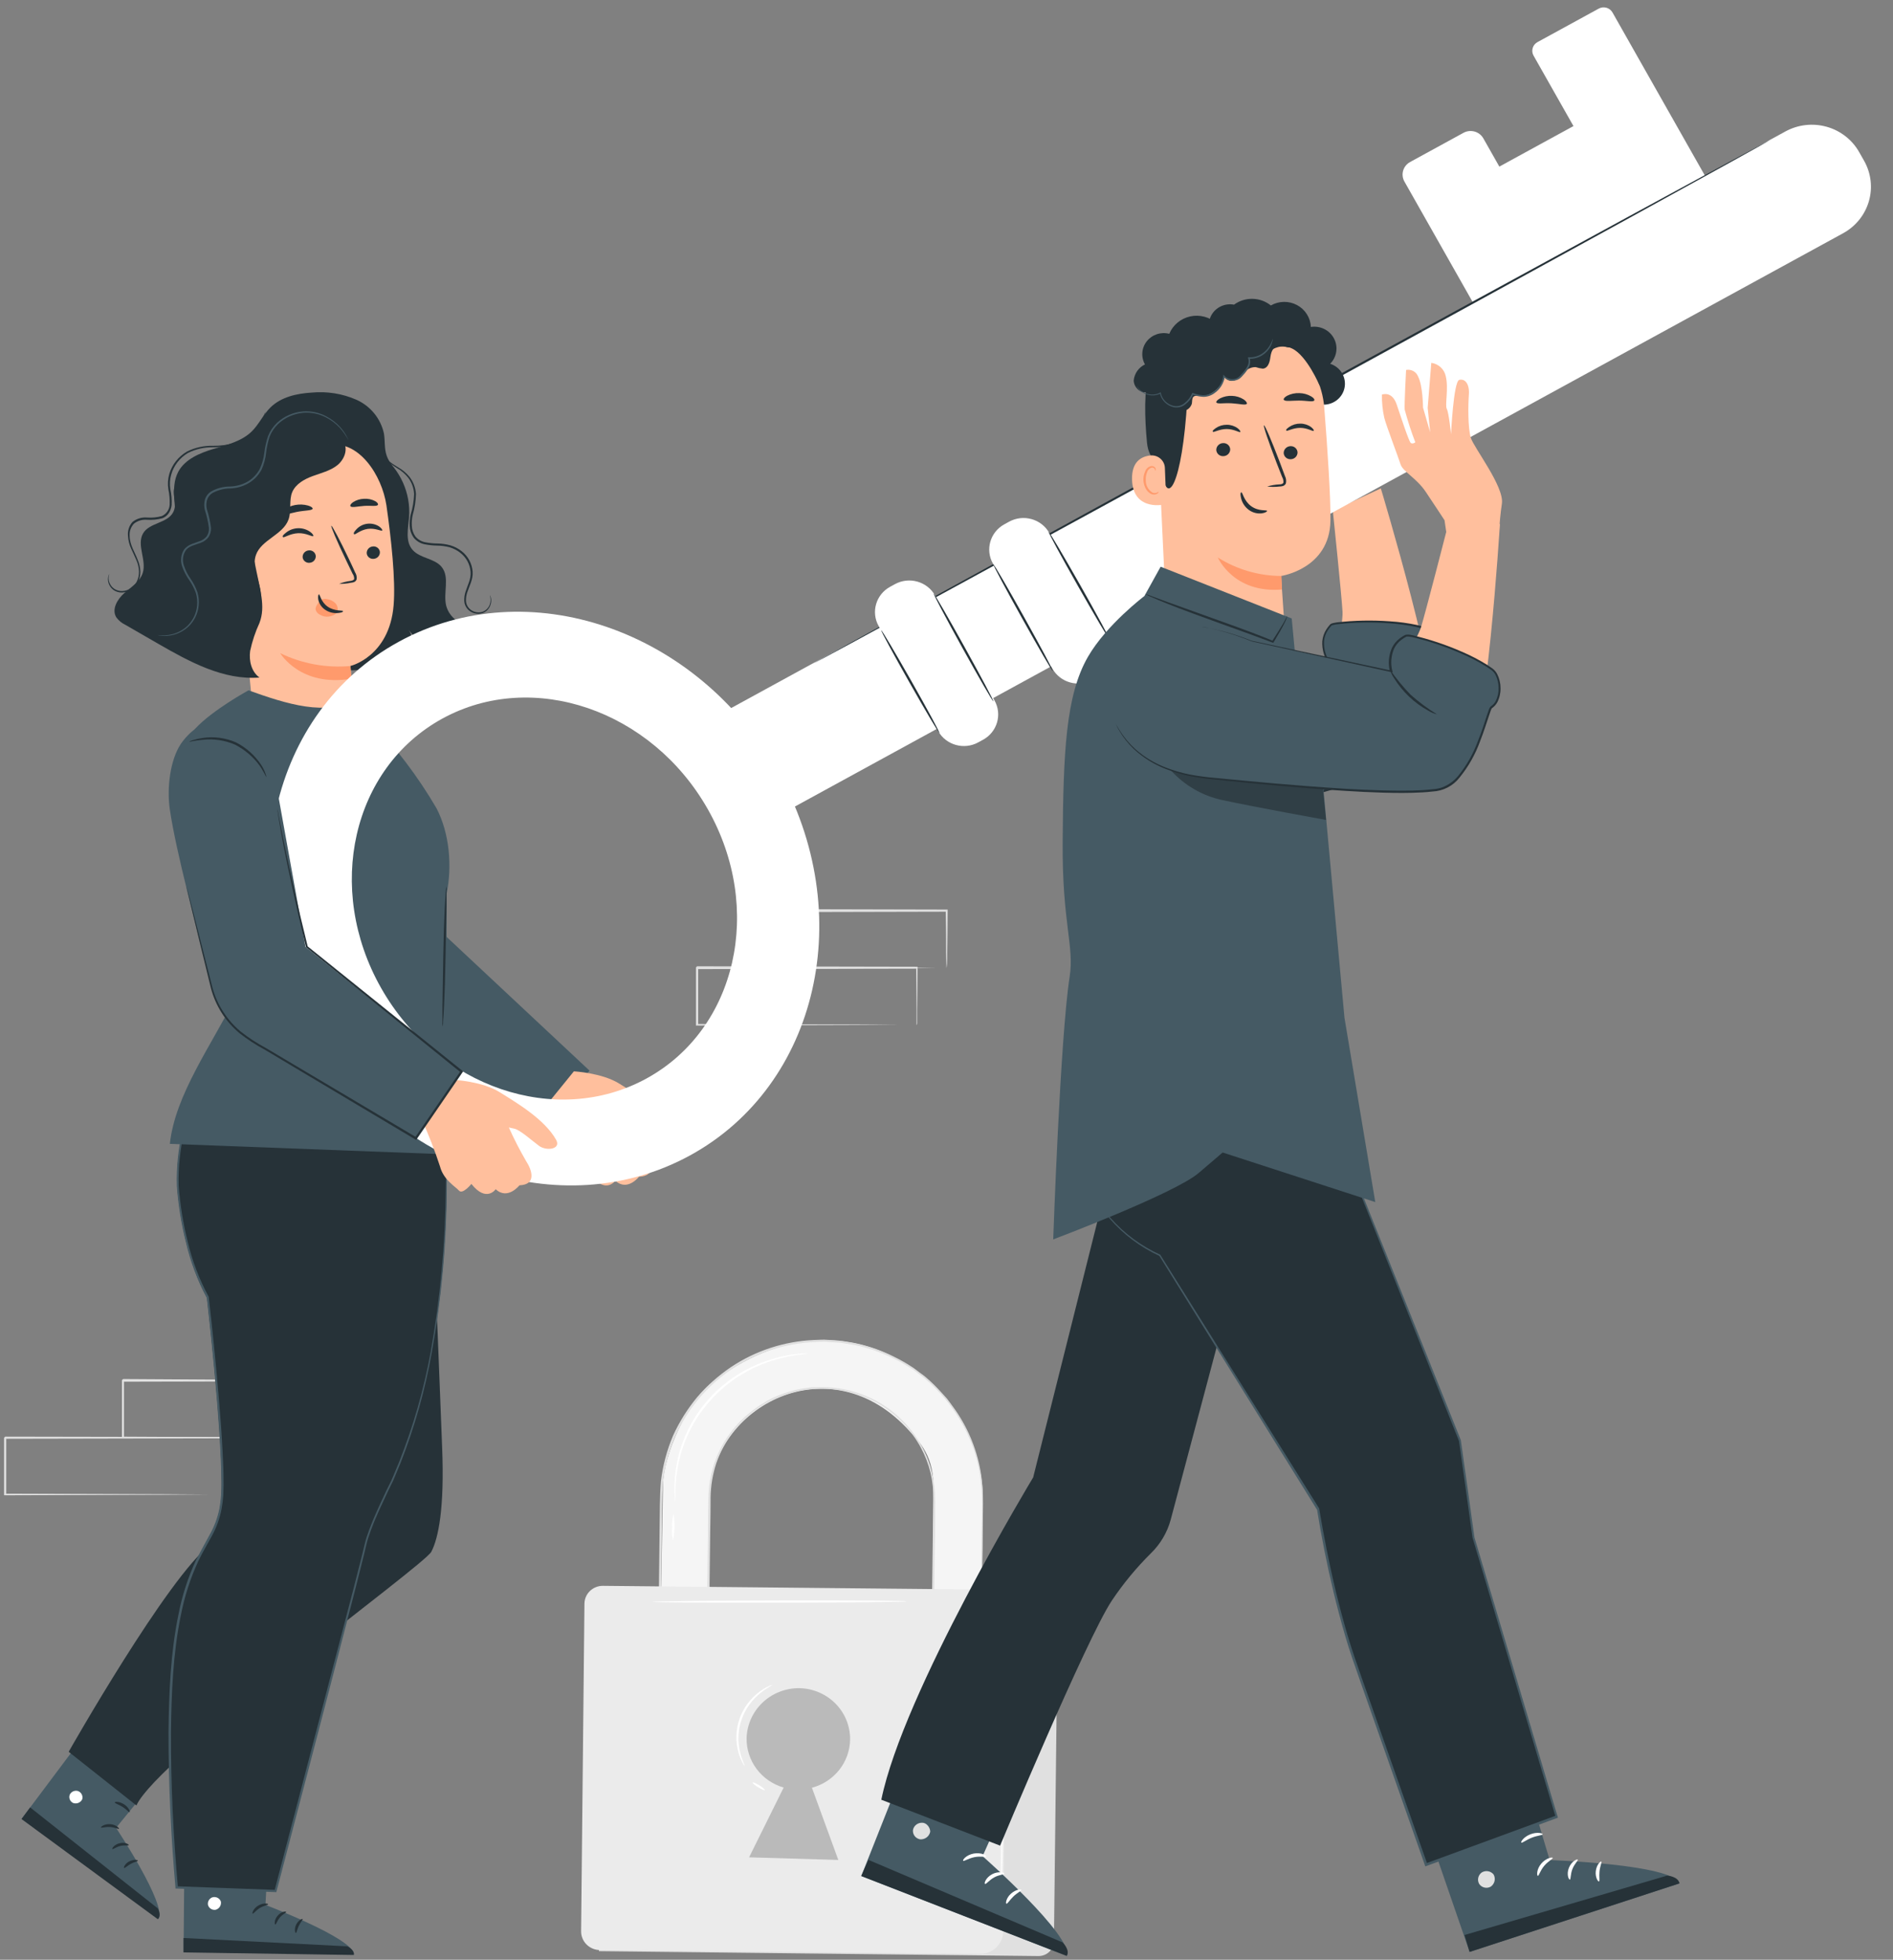 <svg width="423" height="438" viewBox="0 0 423 438" fill="none" xmlns="http://www.w3.org/2000/svg">
<rect x="0" y="0" width="423" height="438" fill="#808080" stroke="none"/>
<path d="M22.984 382.289L4.846 406.494L35.389 428.834C37.407 425.858 25.931 408.518 25.931 408.518L38.205 393.479L22.984 382.289Z" fill="#455A64"/>
<path d="M17.514 400.322C17.155 400.194 16.76 400.2 16.405 400.342C16.051 400.483 15.763 400.748 15.596 401.086C15.454 401.436 15.454 401.826 15.594 402.176C15.735 402.526 16.006 402.81 16.353 402.971C16.734 403.102 17.15 403.091 17.523 402.939C17.895 402.787 18.198 402.505 18.372 402.147C18.483 401.767 18.44 401.359 18.252 401.01C18.064 400.66 17.745 400.396 17.362 400.272" fill="white"/>
<path d="M218.926 393.228L207.823 397.92L208.57 333.192C208.913 325.445 205.29 322.141 203.322 319.939C185.446 299.96 158.79 314.453 158.558 334.7L157.892 392.544L147.082 392.425L148.152 331.913C148.232 325.098 153.622 313.273 159.062 309.037C189.141 285.616 219.915 309.811 219.622 335.404L218.926 393.228Z" fill="#F5F5F5"/>
<path d="M218.926 393.224V392.064C218.926 391.3 218.926 390.179 218.926 388.711C218.926 385.735 218.987 381.42 219.027 375.815C219.067 370.21 219.138 363.415 219.209 355.489C219.249 351.521 219.289 347.298 219.33 342.821C219.33 338.337 219.744 333.565 218.805 328.665C217.865 323.533 215.749 318.679 212.618 314.469C212.204 313.924 211.81 313.368 211.376 312.833C210.942 312.297 210.448 311.841 209.983 311.295C209.035 310.261 208.023 309.284 206.955 308.369C206.441 307.883 205.835 307.496 205.27 307.049C204.705 306.603 204.149 306.147 203.514 305.789C202.291 304.988 201.016 304.266 199.698 303.627C197.001 302.294 194.147 301.294 191.2 300.651L188.919 300.284L187.778 300.095L186.617 300.026L184.276 299.877C183.488 299.877 182.701 299.927 181.914 299.957C175.389 300.248 169.073 302.308 163.665 305.909C157.974 309.695 153.514 315.013 150.816 321.225C149.461 324.43 148.571 327.806 148.172 331.254C147.869 334.726 147.95 338.307 147.879 341.888C147.718 356.243 147.546 371.103 147.374 386.33C147.374 388.36 147.351 390.384 147.304 392.401L147.051 392.143L157.861 392.262L157.609 392.51C157.737 381.003 157.868 369.76 158.003 358.782C158.063 353.32 158.127 347.933 158.194 342.622C158.194 339.977 158.225 337.348 158.285 334.736C158.343 332.128 158.785 329.542 159.597 327.058C161.254 322.225 164.374 318.006 168.54 314.965C169.034 314.583 169.549 314.228 170.084 313.904L171.699 312.912C172.795 312.342 173.932 311.851 175.101 311.444C176.256 311.03 177.44 310.699 178.644 310.452C179.239 310.323 179.845 310.273 180.44 310.174L181.338 310.055H182.247C184.618 309.926 186.996 310.123 189.312 310.64C191.57 311.173 193.748 311.99 195.792 313.071C201.61 316.245 205.951 321.51 207.904 327.762C208.475 329.701 208.813 331.699 208.913 333.714C208.913 334.21 208.913 334.706 208.964 335.192C209.014 335.678 208.964 336.184 208.964 336.651C208.964 337.643 208.964 338.575 208.964 339.527C208.964 341.422 208.964 343.287 208.893 345.112C208.792 352.413 208.712 359.119 208.631 365.171C208.459 377.263 208.328 386.727 208.237 393.016L208.167 392.947L216.322 393.076H218.341H218.997H216.352L208.156 393.026H208.086V392.957C208.086 386.667 208.227 377.204 208.338 365.111C208.399 359.06 208.469 352.344 208.54 345.043C208.54 343.218 208.54 341.353 208.601 339.458C208.601 338.466 208.601 337.553 208.601 336.581C208.601 336.105 208.601 335.589 208.601 335.133L208.54 333.675C208.39 329.609 207.162 325.653 204.977 322.197C202.699 318.497 199.473 315.449 195.621 313.358C193.61 312.3 191.47 311.5 189.252 310.978C186.965 310.474 184.617 310.287 182.277 310.422H181.389L180.511 310.551C179.915 310.64 179.32 310.69 178.734 310.819C176.363 311.316 174.071 312.127 171.921 313.229L170.337 314.162C169.813 314.464 169.307 314.795 168.823 315.154C164.729 318.146 161.667 322.301 160.052 327.058C159.257 329.497 158.828 332.037 158.78 334.597C158.78 337.203 158.75 339.832 158.689 342.484C158.628 347.774 158.568 353.161 158.507 358.643C158.386 369.555 158.255 380.834 158.124 392.371V392.619H157.871L147.051 392.5H146.799V392.252C146.799 390.268 146.823 388.245 146.87 386.181C147.051 370.964 147.223 356.104 147.395 341.74C147.465 338.149 147.395 334.607 147.687 331.056C148.099 327.563 149.006 324.144 150.382 320.898C151.789 317.795 153.609 314.89 155.792 312.257C158.004 309.692 160.553 307.427 163.372 305.522C168.85 301.87 175.251 299.783 181.863 299.49C182.661 299.49 183.458 299.401 184.255 299.421L186.971 299.58L188.464 299.748L190.725 300.115L191.735 300.333C194.537 300.978 197.249 301.958 199.809 303.25C201.146 303.895 202.438 304.627 203.675 305.442C204.311 305.809 204.856 306.305 205.441 306.722C206.027 307.139 206.622 307.565 207.157 308.051C208.226 308.983 209.237 309.977 210.185 311.027L211.598 312.585C212.032 313.13 212.426 313.696 212.84 314.251C216 318.508 218.13 323.417 219.067 328.605C220.006 333.565 219.532 338.367 219.562 342.851C219.592 347.334 219.441 351.6 219.39 355.568C219.279 363.504 219.178 370.329 219.098 375.914C219.017 381.499 218.956 385.834 218.906 388.75C218.906 390.199 218.906 391.32 218.845 392.074C218.785 392.828 218.926 393.224 218.926 393.224Z" fill="#E0E0E0"/>
<path d="M134.734 354.637L232.633 355.728C233.635 355.739 234.59 356.141 235.29 356.845C235.99 357.548 236.377 358.496 236.365 359.48L235.507 433.846C235.496 434.74 235.125 435.594 234.474 436.219C233.823 436.845 232.946 437.19 232.036 437.18L133.835 436.085L134.775 354.637L134.734 354.637Z" fill="#E0E0E0"/>
<path d="M134.736 354.433L220.832 355.279C221.919 355.29 222.957 355.724 223.718 356.487C224.478 357.25 224.9 358.279 224.889 359.347L224.152 431.763C224.139 433.078 223.594 434.335 222.638 435.256C221.682 436.176 220.393 436.686 219.055 436.673L134.049 435.838C132.925 435.827 131.851 435.377 131.064 434.588C130.277 433.799 129.841 432.735 129.852 431.63L130.597 358.42C130.608 357.352 131.05 356.332 131.826 355.584C132.602 354.836 133.649 354.422 134.736 354.433Z" fill="#EBEBEB"/>
<path d="M189.958 388.794C189.976 387.273 189.682 385.763 189.095 384.355C188.508 382.946 187.638 381.669 186.539 380.597C185.439 379.525 184.131 378.682 182.694 378.117C181.256 377.552 179.717 377.276 178.169 377.307C175.191 377.394 172.359 378.596 170.252 380.666C168.146 382.737 166.923 385.52 166.834 388.447C166.788 390.929 167.573 393.357 169.068 395.358C170.564 397.358 172.687 398.82 175.111 399.518L167.389 415.112L187.324 415.697L181.429 399.558C183.847 398.918 185.988 397.521 187.527 395.579C189.066 393.637 189.919 391.255 189.958 388.794Z" fill="#BABABA"/>
<path d="M223.599 429.403C223.458 429.403 223.599 415.228 223.852 397.749C224.104 380.27 224.467 366.084 224.609 366.084C224.75 366.084 224.609 380.26 224.356 397.749C224.104 415.238 223.741 429.413 223.599 429.403Z" fill="#FAFAFA"/>
<path d="M202.565 357.893C202.565 358.032 189.878 358.171 174.223 358.201C158.568 358.23 145.871 358.141 145.871 358.002C145.871 357.863 158.558 357.734 174.223 357.705C189.888 357.675 202.565 357.734 202.565 357.893Z" fill="white"/>
<path d="M166.391 394.654C166.193 394.444 166.033 394.203 165.916 393.94C165.554 393.25 165.263 392.525 165.048 391.778C164.326 389.287 164.393 386.638 165.24 384.186C166.088 381.733 167.676 379.592 169.792 378.048C170.421 377.581 171.098 377.179 171.811 376.848C172.062 376.711 172.335 376.617 172.618 376.57C172.618 376.65 171.518 377.116 170.004 378.326C168.015 379.887 166.524 381.975 165.706 384.343C164.889 386.712 164.779 389.261 165.391 391.688C165.886 393.603 166.471 394.595 166.391 394.654Z" fill="white"/>
<path d="M170.933 400.088C170.862 400.208 170.186 399.92 169.419 399.454C168.651 398.987 168.096 398.511 168.167 398.392C168.238 398.273 168.924 398.561 169.691 399.027C170.458 399.493 170.933 399.969 170.933 400.088Z" fill="white"/>
<path d="M180.541 302.51C179.898 302.631 179.247 302.714 178.593 302.758C176.83 302.99 175.089 303.358 173.385 303.859C167.724 305.474 162.647 308.64 158.749 312.986C154.85 317.332 152.292 322.679 151.372 328.401C151.068 330.125 150.916 331.87 150.917 333.619C150.917 334.849 150.917 335.544 150.917 335.544C150.863 335.384 150.836 335.216 150.837 335.048C150.837 334.72 150.736 334.244 150.726 333.619C150.654 331.855 150.756 330.087 151.028 328.342C151.87 322.523 154.428 317.074 158.385 312.666C162.341 308.259 167.524 305.087 173.294 303.542C175.02 303.044 176.792 302.712 178.583 302.55C179.209 302.48 179.704 302.49 180.037 302.48C180.205 302.474 180.374 302.484 180.541 302.51Z" fill="white"/>
<path d="M150.382 344.323C150.153 343.348 150.091 342.342 150.201 341.347C150.132 340.345 150.238 339.338 150.514 338.371C150.818 340.348 150.774 342.361 150.382 344.323Z" fill="white"/>
<path d="M50.176 334.085C50.171 334.009 50.171 333.933 50.176 333.857C50.176 333.688 50.176 333.47 50.176 333.202C50.176 332.597 50.176 331.764 50.176 330.692C50.176 328.49 50.176 325.316 50.095 321.318L50.246 321.467L1.142 321.566L1.395 321.318V327.796C1.395 329.925 1.395 332.018 1.395 334.075L1.152 333.837L36.146 333.946L46.471 334.016H49.267H50.004H50.257C50.257 334.016 50.186 334.016 50.034 334.016H49.328H46.593L36.318 334.085L1.152 334.194H0.91V334.085C0.91 332.032 0.91 329.938 0.91 327.806V321.328C1.415 320.842 1.051 321.199 1.162 321.09L50.267 321.179H50.418V321.328C50.418 325.365 50.357 328.56 50.337 330.792C50.337 331.853 50.337 332.676 50.337 333.272V333.897C50.186 334.085 50.186 334.085 50.176 334.085Z" fill="#E0E0E0"/>
<path d="M56.878 321.335C56.87 321.256 56.87 321.176 56.878 321.097C56.878 320.909 56.878 320.69 56.878 320.422C56.878 319.788 56.878 318.934 56.878 317.863C56.878 315.621 56.818 312.457 56.777 308.568L56.959 308.747L27.456 308.816C27.234 309.034 27.759 308.518 27.698 308.568V315.135C27.698 317.278 27.698 319.341 27.698 321.325L27.466 321.097L48.571 321.206L54.718 321.276H56.373H56.969C56.791 321.29 56.612 321.29 56.434 321.276H54.819L48.763 321.345L27.496 321.454H27.254V321.216C27.254 319.232 27.254 317.169 27.254 315.026V308.459L27.506 308.211L56.878 308.389H57.06V308.568C57.06 312.536 56.979 315.701 56.959 317.962C56.959 319.024 56.959 319.867 56.959 320.492C56.959 321.117 56.878 321.355 56.878 321.335Z" fill="#E0E0E0"/>
<path d="M204.805 229.119C204.796 229.043 204.796 228.966 204.805 228.891V228.236C204.805 227.631 204.805 226.797 204.805 225.726C204.805 223.514 204.755 220.349 204.725 216.352L204.876 216.501L155.772 216.6C155.883 216.491 155.52 216.848 156.014 216.352V229.099L155.772 228.861L190.766 228.97L201.091 229.039H203.887H204.614H204.876H204.644H203.947H201.202L190.937 229.099L155.772 229.208H155.52V216.213L155.772 215.965L204.876 216.064H205.027V216.213C205.027 220.25 204.967 223.445 204.947 225.677C204.947 226.728 204.947 227.561 204.947 228.147V228.781C204.917 228.9 204.869 229.014 204.805 229.119Z" fill="#E0E0E0"/>
<path d="M211.467 216.352C211.453 216.274 211.453 216.193 211.467 216.114C211.467 215.926 211.467 215.707 211.467 215.43L211.417 212.87C211.417 210.638 211.417 207.474 211.326 203.585L211.508 203.764L181.995 203.833L182.247 203.585V210.152C182.247 212.285 182.247 214.358 182.247 216.342L182.005 216.114L203.11 216.223L209.267 216.283H210.922H211.518C211.336 216.296 211.154 216.296 210.973 216.283H209.368L203.312 216.352L182.045 216.461H181.813V216.223C181.813 214.239 181.813 212.166 181.813 210.033V203.466C181.813 203.516 182.297 203 182.065 203.218L211.578 203.288H211.76V203.466C211.76 207.434 211.689 210.599 211.669 212.86C211.669 213.922 211.669 214.765 211.619 215.38C211.568 215.995 211.477 216.362 211.467 216.352Z" fill="#E0E0E0"/>
<path d="M4.806 406.554L6.734 403.955L35.268 426.533C35.268 426.533 36.176 428.12 35.268 428.944L4.806 406.554Z" fill="#263238"/>
<path d="M26.598 408.735C26.486 408.884 25.689 408.407 24.579 408.338C23.468 408.269 22.631 408.606 22.56 408.447C22.489 408.288 23.337 407.604 24.649 407.703C25.962 407.802 26.678 408.626 26.598 408.735Z" fill="#263238"/>
<path d="M28.767 412.387C28.686 412.555 27.859 412.327 26.88 412.575C25.901 412.823 25.265 413.379 25.113 413.26C24.962 413.141 25.507 412.268 26.728 411.96C27.95 411.653 28.868 412.248 28.767 412.387Z" fill="#263238"/>
<path d="M27.728 417.487C27.567 417.417 27.92 416.495 28.909 416.008C29.898 415.522 30.837 415.681 30.807 415.85C30.776 416.018 30.019 416.128 29.222 416.574C28.425 417.02 27.89 417.576 27.728 417.487Z" fill="#263238"/>
<path d="M28.959 405.006C28.788 405.095 28.263 404.391 27.375 403.835C26.486 403.28 25.639 403.052 25.649 402.843C25.659 402.635 26.658 402.595 27.728 403.27C28.798 403.945 29.121 404.947 28.959 405.006Z" fill="#263238"/>
<path d="M96.827 280.968C97.372 284.004 98.24 309.825 98.795 323.446C99.35 337.066 97.968 343.762 96.383 346.817C94.798 349.873 35.036 393.153 30.484 403.52L15.344 391.527C15.344 391.527 37.549 352.352 47.017 345.23C56.484 338.107 74.703 331.57 74.703 331.57L69.525 256.982L94.344 255.652L96.827 280.968Z" fill="#263238"/>
<path d="M41.283 406.227L41.021 436.254L79.083 436.77C78.911 433.199 59.32 425.749 59.32 425.749L60.329 406.494L41.283 406.227Z" fill="#455A64"/>
<path d="M47.571 424.012C47.204 424.116 46.889 424.35 46.686 424.669C46.483 424.987 46.407 425.368 46.471 425.738C46.565 426.103 46.797 426.419 47.119 426.622C47.442 426.825 47.831 426.899 48.207 426.829C48.595 426.716 48.927 426.466 49.139 426.128C49.352 425.789 49.429 425.385 49.358 424.994C49.223 424.623 48.946 424.318 48.586 424.144C48.226 423.97 47.812 423.941 47.43 424.062" fill="white"/>
<path d="M41.011 436.363V433.139L77.599 435.004C77.599 435.004 79.275 435.767 79.063 436.938L41.011 436.363Z" fill="#263238"/>
<path d="M59.905 425.608C59.905 425.797 58.967 425.866 58.048 426.442C57.13 427.017 56.625 427.771 56.453 427.702C56.282 427.632 56.575 426.571 57.705 425.896C58.836 425.222 59.986 425.44 59.905 425.608Z" fill="#263238"/>
<path d="M63.943 427.327C63.943 427.506 63.166 427.803 62.53 428.567C61.894 429.331 61.692 430.154 61.521 430.135C61.349 430.115 61.228 429.093 62.045 428.151C62.863 427.208 63.943 427.119 63.943 427.327Z" fill="#263238"/>
<path d="M66.113 432.019C65.941 432.019 65.699 431.136 66.184 430.144C66.668 429.152 67.556 428.765 67.627 428.914C67.698 429.062 67.163 429.598 66.769 430.421C66.375 431.245 66.295 431.999 66.113 432.019Z" fill="#263238"/>
<path d="M59.664 421.197C59.583 421.365 58.735 421.097 57.645 421.197C56.555 421.296 55.767 421.564 55.626 421.405C55.485 421.246 56.323 420.611 57.564 420.562C58.806 420.512 59.754 421.058 59.664 421.197Z" fill="#263238"/>
<path d="M99.572 252.564C99.572 254.32 102.469 298.771 87.682 330.932C87.682 330.932 82.565 340.991 81.626 345.386C80.688 349.78 61.561 422.672 61.561 422.672L39.456 421.879C39.456 421.879 35.923 385.363 39.456 364.224C42.989 343.084 49.55 345.564 49.55 331.914C49.55 318.264 46.249 289.963 46.249 289.963C46.249 289.963 41.424 282.235 39.779 267.246C38.437 255.074 44.271 242.029 44.271 242.029L50.034 232L98.795 229.49L99.572 252.564Z" fill="#263238"/>
<path d="M99.572 252.566C99.572 252.566 99.572 252.051 99.572 251.049C99.572 250.047 99.512 248.559 99.471 246.605C99.381 242.686 99.229 236.913 99.047 229.453V229.344H98.926L50.166 231.784H50.065L50.004 231.873C48.218 234.988 46.249 238.391 44.231 241.902C42.729 245.462 41.557 249.147 40.728 252.914C39.813 256.879 39.402 260.941 39.507 265.006C39.814 269.251 40.489 273.463 41.526 277.595C42.525 281.933 44.096 286.125 46.199 290.064V289.965C47.037 297.365 47.814 305.033 48.47 312.93C48.793 316.898 49.075 320.866 49.277 324.943C49.378 326.927 49.459 329.01 49.469 331.063C49.469 332.055 49.469 333.117 49.408 334.139C49.337 335.163 49.209 336.183 49.025 337.194C48.612 339.23 47.88 341.191 46.855 343.007C45.846 344.862 44.836 346.697 43.827 348.632C41.999 352.558 40.667 356.689 39.86 360.933C38.104 369.464 37.751 378.332 37.65 387.27C37.65 399.065 38.215 410.652 39.204 421.851V422.089H39.436L61.541 422.883H61.753L61.803 422.675C68.212 398.262 74.188 375.445 79.456 354.931L81.364 347.342C81.697 346.082 81.909 344.832 82.303 343.642C82.696 342.452 83.14 341.271 83.605 340.12C84.553 337.819 85.623 335.587 86.633 333.414L87.42 331.798C87.7 331.269 87.949 330.726 88.167 330.171C88.621 329.069 89.075 327.988 89.529 326.907C92.668 318.906 95.004 310.624 96.504 302.176C98.666 290.143 99.78 277.95 99.835 265.73C99.895 257.179 99.542 252.537 99.542 252.537C99.542 252.537 99.542 252.824 99.542 253.39C99.542 253.955 99.542 254.818 99.603 255.929C99.663 258.161 99.704 261.455 99.603 265.73C99.509 277.94 98.385 290.12 96.242 302.147C94.707 310.567 92.341 318.819 89.176 326.788L87.824 330.032C87.602 330.587 87.349 331.113 87.077 331.649C86.804 332.184 86.542 332.73 86.279 333.276C85.27 335.448 84.2 337.68 83.251 339.991C82.777 341.152 82.323 342.333 81.929 343.543C81.536 344.753 81.303 346.033 80.981 347.263C80.345 349.763 79.709 352.282 79.053 354.852C73.693 375.346 67.728 398.162 61.339 422.575L61.601 422.387L39.497 421.583L39.759 421.822C38.75 410.642 38.164 399.065 38.205 387.29C38.306 378.362 38.659 369.533 40.405 361.062C41.209 356.857 42.528 352.763 44.332 348.87C45.24 346.955 46.35 345.14 47.36 343.255C48.378 341.39 49.099 339.383 49.499 337.303C49.691 336.27 49.822 335.226 49.893 334.178C49.893 333.186 49.994 332.095 49.954 331.073C49.954 329.01 49.863 326.957 49.762 324.923C49.56 320.856 49.267 316.848 48.934 312.9C48.261 304.964 47.498 297.302 46.643 289.915V289.856C44.539 285.967 42.962 281.825 41.95 277.535C40.919 273.432 40.244 269.251 39.931 265.036C39.822 261.008 40.222 256.983 41.122 253.053C41.935 249.324 43.08 245.672 44.544 242.141L50.297 232.102L50.135 232.201L98.896 229.612L98.765 229.502C99.007 236.952 99.189 242.726 99.31 246.644C99.381 248.628 99.431 250.077 99.471 251.088C99.512 252.1 99.572 252.566 99.572 252.566Z" fill="#455A64"/>
<path d="M83.716 161.542C83.716 161.542 70.595 159.26 71.816 175.856C72.583 185.776 75.55 202.799 77.196 213.661C77.761 217.421 79.012 224.147 84.069 228.095L120.304 252.736L131.74 239.295L99.381 209.009L94.334 179.05L83.716 161.542Z" fill="#455A64"/>
<path d="M85.26 101.723C87.34 103.369 88.985 105.483 90.057 107.887C91.129 110.291 91.595 112.913 91.417 115.531C91.215 118.071 90.498 120.958 92.184 122.892C93.87 124.826 97.099 124.757 98.694 126.721C100.561 129.042 98.997 132.494 99.703 135.381C100.064 136.73 100.9 137.908 102.063 138.706C103.226 139.504 104.64 139.869 106.052 139.736C102.74 142.4 98.745 144.116 94.505 144.696L91.195 140.639C92.426 142.067 92.093 144.339 90.912 145.797C89.629 147.154 87.975 148.119 86.148 148.575C81.8 149.89 77.201 150.2 72.711 149.483C68.221 148.765 63.959 147.039 60.259 144.438" fill="#263238"/>
<path d="M36.782 124.112C37.428 122.128 38.518 120.372 38.952 118.378C39.88 114.083 37.751 109.242 39.87 105.373C41.384 102.625 44.594 101.276 47.642 100.353C50.691 99.431 53.941 98.657 56.212 96.465C57.867 94.858 58.816 92.636 60.471 91.028C62.833 88.727 66.325 87.943 69.636 87.745C73.054 87.42 76.5 87.971 79.638 89.342C81.196 90.041 82.566 91.09 83.635 92.405C84.705 93.72 85.445 95.263 85.795 96.911C86.058 98.518 85.856 100.214 86.38 101.772C86.946 103.478 88.308 104.807 89.156 106.405C90.005 108.12 90.251 110.063 89.855 111.931C89.458 113.798 88.442 115.483 86.966 116.721L63.57 146.422C58.654 148.247 46.744 146.045 42.949 142.454C39.154 138.863 35.157 129.022 36.782 124.112Z" fill="#263238"/>
<path d="M86.35 112.95C85.341 106.204 80.163 98.238 73.35 99.469L52.316 106.413C50.297 106.789 51.73 110.113 51.932 112.166L56.504 158.79C56.504 158.79 53.658 160.774 52.648 160.397C52.591 160.377 52.529 160.376 52.47 160.392C52.412 160.409 52.36 160.443 52.322 160.49C52.285 160.537 52.263 160.595 52.26 160.654C52.257 160.714 52.273 160.773 52.305 160.824C54.859 164.445 66.759 180.188 79.083 175.357C81.828 174.275 78.79 165.774 79.083 162.629L78.72 154.584C78.447 150.477 78.316 148.791 78.316 148.83C78.316 148.87 87.016 146.727 87.955 135.29C88.429 129.625 87.42 120.439 86.35 112.95Z" fill="#FFBF9D"/>
<path d="M84.886 123.327C84.918 123.705 84.798 124.079 84.553 124.372C84.308 124.664 83.957 124.852 83.574 124.894C83.388 124.924 83.197 124.916 83.013 124.872C82.83 124.828 82.657 124.748 82.506 124.637C82.354 124.526 82.227 124.386 82.131 124.226C82.036 124.066 81.974 123.888 81.949 123.704C81.918 123.326 82.037 122.952 82.282 122.659C82.527 122.367 82.878 122.179 83.261 122.137C83.448 122.107 83.639 122.115 83.822 122.159C84.006 122.203 84.178 122.283 84.33 122.394C84.481 122.505 84.609 122.645 84.704 122.805C84.8 122.966 84.862 123.143 84.886 123.327Z" fill="#263238"/>
<path d="M70.554 124.21C70.588 124.586 70.471 124.961 70.227 125.254C69.984 125.547 69.634 125.735 69.252 125.777C69.065 125.805 68.875 125.797 68.692 125.752C68.509 125.707 68.337 125.627 68.186 125.516C68.035 125.405 67.907 125.266 67.811 125.107C67.715 124.947 67.653 124.77 67.627 124.587C67.595 124.209 67.715 123.834 67.96 123.542C68.205 123.249 68.556 123.062 68.939 123.019C69.125 122.99 69.315 122.998 69.498 123.042C69.681 123.087 69.853 123.167 70.003 123.278C70.154 123.389 70.281 123.529 70.375 123.689C70.47 123.849 70.53 124.026 70.554 124.21Z" fill="#263238"/>
<path d="M85.412 118.548C85.25 118.815 83.877 117.962 82.162 118.21C80.446 118.458 79.345 119.609 79.133 119.401C78.921 119.192 79.133 118.845 79.628 118.319C80.249 117.634 81.098 117.189 82.023 117.064C82.948 116.938 83.888 117.141 84.675 117.635C85.24 118.022 85.492 118.429 85.412 118.548Z" fill="#263238"/>
<path d="M69.999 119.806C69.797 120.054 68.455 119.092 66.608 119.171C64.761 119.25 63.449 120.272 63.237 120.044C63.025 119.816 63.327 119.508 63.903 119.052C64.658 118.439 65.599 118.09 66.578 118.06C67.552 118.022 68.51 118.305 69.303 118.863C69.878 119.27 70.09 119.687 69.999 119.806Z" fill="#263238"/>
<path d="M75.782 130.488C76.597 130.162 77.452 129.941 78.326 129.834C78.719 129.764 79.103 129.655 79.143 129.377C79.149 128.963 79.022 128.557 78.78 128.217C78.326 127.284 77.851 126.302 77.347 125.241C75.328 121.045 73.865 117.592 74.036 117.513C74.208 117.434 75.974 120.767 77.972 124.953C78.457 125.995 78.921 126.937 79.355 127.929C79.65 128.389 79.769 128.938 79.688 129.477C79.642 129.622 79.563 129.754 79.456 129.865C79.349 129.975 79.218 130.059 79.073 130.112C78.854 130.185 78.627 130.232 78.396 130.25C77.538 130.431 76.66 130.511 75.782 130.488Z" fill="#263238"/>
<path d="M78.316 148.853C72.911 149.341 67.474 148.345 62.611 145.977C62.611 145.977 67.102 153.615 78.518 151.69L78.316 148.853Z" fill="#FF9A6C"/>
<path d="M70.948 135.034C71.128 134.642 71.405 134.301 71.755 134.042C72.183 133.842 72.669 133.796 73.128 133.913C73.809 134.011 74.44 134.324 74.924 134.806C75.162 135.049 75.329 135.35 75.409 135.678C75.489 136.005 75.479 136.348 75.379 136.671C75.197 137.325 74.208 137.663 73.531 137.802C72.831 137.902 72.117 137.758 71.513 137.395C71.25 137.277 71.021 137.098 70.845 136.873C70.669 136.649 70.552 136.385 70.504 136.105C70.548 135.715 70.702 135.344 70.948 135.034Z" fill="#FF9A6C"/>
<path d="M71.271 132.84C71.523 132.84 71.664 134.496 73.229 135.588C74.793 136.679 76.61 136.352 76.64 136.58C76.671 136.808 76.267 136.937 75.49 137.016C74.481 137.107 73.473 136.843 72.644 136.272C71.843 135.729 71.292 134.899 71.109 133.961C71.008 133.276 71.15 132.84 71.271 132.84Z" fill="#263238"/>
<path d="M69.858 113.706C69.727 114.133 68.132 114.054 66.285 114.421C64.438 114.788 62.974 115.413 62.702 115.026C62.581 114.857 62.803 114.44 63.378 113.984C64.149 113.42 65.041 113.037 65.986 112.865C66.931 112.693 67.903 112.736 68.828 112.992C69.535 113.19 69.908 113.498 69.858 113.706Z" fill="#263238"/>
<path d="M84.432 112.859C84.139 113.236 82.868 112.968 81.404 113.068C79.941 113.167 78.649 113.514 78.326 113.167C78.184 112.998 78.326 112.621 78.881 112.244C79.611 111.771 80.46 111.507 81.334 111.48C82.202 111.419 83.07 111.601 83.837 112.006C84.362 112.304 84.563 112.661 84.432 112.859Z" fill="#263238"/>
<path d="M47.662 108.042C48.672 106.435 50.63 105.611 52.447 104.927C60.293 101.949 68.472 99.901 76.812 98.826C77.821 100.503 76.893 102.794 75.328 104.014C73.764 105.234 71.745 105.721 69.878 106.405C68.01 107.09 66.083 108.161 65.305 109.976C64.528 111.792 65.184 114.182 64.458 116.146C63.216 119.539 58.402 120.63 57.2 124.013C56.272 126.582 57.786 129.31 58.21 132.009C58.404 133.378 58.298 134.772 57.9 136.098C57.502 137.425 56.821 138.652 55.902 139.699C54.983 140.746 53.847 141.588 52.571 142.169C51.295 142.75 49.907 143.057 48.5 143.069C47.935 133.354 47.366 123.646 46.794 113.944C46.623 111.921 46.542 109.738 47.662 108.042Z" fill="#263238"/>
<path d="M27.758 132.573C29.323 131.194 31.281 130.004 31.896 128.039C32.805 125.172 30.463 121.81 31.977 119.201C33.35 116.82 37.397 116.949 38.679 114.518C39.689 112.614 38.528 110.937 38.901 109.271C39.275 107.604 41.697 106.146 43.413 106.344L56.877 125.559C58.129 132.007 59.391 135.479 57.988 139.209C57.06 141.218 56.359 143.32 55.898 145.479C55.596 147.661 56.171 150.131 57.978 151.431C49.903 152.056 42.353 147.909 35.369 143.892L28.011 139.646C27.205 139.267 26.511 138.694 25.992 137.979C24.892 136.213 26.204 133.942 27.758 132.573Z" fill="#263238"/>
<path d="M35.197 141.936C35.479 142.025 35.77 142.082 36.066 142.105C36.907 142.184 37.757 142.124 38.579 141.927C39.89 141.618 41.097 140.978 42.081 140.071C43.38 138.843 44.196 137.202 44.382 135.439C44.504 134.417 44.414 133.381 44.12 132.393C43.758 131.341 43.256 130.34 42.626 129.417C41.959 128.481 41.438 127.451 41.082 126.362C40.893 125.805 40.834 125.214 40.909 124.632C40.984 124.05 41.191 123.492 41.516 122.999C42.243 122.007 43.605 121.799 44.877 121.303C45.564 121.06 46.161 120.622 46.593 120.043C46.99 119.424 47.184 118.7 47.148 117.97C46.974 116.569 46.666 115.187 46.23 113.843C46.075 113.19 46.075 112.512 46.23 111.859C46.407 111.201 46.819 110.627 47.39 110.242C48.618 109.546 50.01 109.177 51.428 109.171C52.895 109.123 54.326 108.71 55.586 107.97C56.812 107.236 57.808 106.182 58.463 104.925C59 103.718 59.34 102.436 59.472 101.126C59.612 99.912 59.876 98.716 60.259 97.554C60.684 96.498 61.331 95.542 62.157 94.747C63.68 93.326 65.647 92.453 67.738 92.267C69.482 92.121 71.233 92.465 72.785 93.259C73.953 93.846 75.005 94.632 75.894 95.58C76.636 96.408 77.28 97.317 77.812 98.288C77.812 98.288 77.812 98.219 77.741 98.08C77.658 97.883 77.564 97.691 77.458 97.505C77.073 96.785 76.602 96.112 76.055 95.501C75.167 94.515 74.108 93.692 72.926 93.07C71.358 92.223 69.575 91.834 67.789 91.95C65.597 92.107 63.527 93 61.925 94.479C61.042 95.317 60.353 96.332 59.906 97.455C59.506 98.638 59.228 99.858 59.078 101.096C58.938 102.363 58.598 103.602 58.069 104.766C57.453 105.937 56.525 106.921 55.384 107.613C54.182 108.307 52.821 108.692 51.428 108.734C49.909 108.731 48.417 109.128 47.108 109.885C46.453 110.323 45.98 110.978 45.775 111.73C45.598 112.464 45.598 113.228 45.775 113.962C46.203 115.281 46.507 116.636 46.684 118.009C46.725 118.647 46.563 119.282 46.219 119.825C45.83 120.328 45.3 120.71 44.695 120.926C44.1 121.174 43.454 121.343 42.828 121.6C42.176 121.842 41.602 122.25 41.163 122.781C40.806 123.329 40.578 123.947 40.494 124.592C40.41 125.237 40.473 125.893 40.678 126.511C41.056 127.635 41.6 128.697 42.293 129.665C42.908 130.543 43.4 131.497 43.757 132.503C44.043 133.441 44.139 134.425 44.039 135.399C43.874 137.096 43.11 138.682 41.879 139.883C40.938 140.779 39.776 141.422 38.508 141.748C37.428 142.025 36.303 142.089 35.197 141.936Z" fill="#455A64"/>
<path d="M24.437 128.278C24.305 128.472 24.216 128.692 24.175 128.923C24.041 129.603 24.163 130.308 24.518 130.907C24.765 131.334 25.11 131.698 25.527 131.968C26.047 132.277 26.646 132.435 27.253 132.424C27.992 132.408 28.712 132.194 29.334 131.804C29.957 131.414 30.459 130.863 30.786 130.212C31.17 129.465 31.367 128.639 31.361 127.802C31.337 126.902 31.145 126.015 30.796 125.183C30.16 123.467 28.989 121.79 28.969 119.786C28.931 119.293 28.995 118.797 29.156 118.328C29.317 117.86 29.573 117.428 29.908 117.058C30.726 116.394 31.778 116.073 32.835 116.165C34.011 116.25 35.194 116.129 36.327 115.808C36.921 115.571 37.423 115.154 37.761 114.618C38.086 114.085 38.289 113.489 38.356 112.872C38.414 111.687 38.316 110.5 38.063 109.34C37.883 108.252 37.948 107.138 38.255 106.077C38.827 104.052 40.167 102.319 42 101.236C43.739 100.365 45.67 99.929 47.622 99.966C49.356 99.97 51.08 99.702 52.729 99.172C54.069 98.689 55.298 97.947 56.342 96.99C57.142 96.264 57.823 95.421 58.361 94.49C58.835 93.719 59.16 92.868 59.32 91.981C59.02 92.818 58.645 93.628 58.2 94.401C56.928 96.487 54.969 98.083 52.648 98.924C51.013 99.416 49.311 99.657 47.602 99.639C45.593 99.583 43.602 100.019 41.808 100.908C39.881 102.019 38.459 103.811 37.831 105.918C37.508 107.037 37.436 108.211 37.619 109.36C37.856 110.482 37.954 111.628 37.912 112.773C37.888 113.317 37.713 113.845 37.405 114.298C37.097 114.751 36.668 115.112 36.166 115.342C35.087 115.643 33.963 115.754 32.845 115.669C31.674 115.569 30.511 115.925 29.605 116.661C29.235 117.075 28.955 117.559 28.782 118.082C28.608 118.606 28.545 119.158 28.596 119.707C28.64 120.737 28.891 121.748 29.333 122.683C29.726 123.576 30.16 124.409 30.493 125.242C30.832 126.032 31.024 126.876 31.059 127.732C31.072 128.514 30.9 129.289 30.554 129.994C30.261 130.602 29.804 131.12 29.233 131.49C28.662 131.861 27.998 132.071 27.314 132.097C26.753 132.117 26.197 131.983 25.709 131.71C25.291 131.47 24.944 131.129 24.7 130.718C24.346 130.166 24.2 129.51 24.286 128.863C24.337 128.506 24.468 128.288 24.437 128.278Z" fill="#263238"/>
<path d="M109.454 133.011C109.694 133.682 109.694 134.413 109.454 135.084C109.32 135.469 109.1 135.82 108.81 136.11C108.52 136.401 108.167 136.623 107.778 136.761C107.259 136.911 106.707 136.917 106.185 136.777C105.662 136.636 105.19 136.356 104.821 135.967C104.397 135.509 104.15 134.919 104.124 134.301C104.105 133.626 104.211 132.954 104.437 132.317C104.861 130.977 105.739 129.519 105.608 127.763C105.544 126.873 105.292 126.006 104.868 125.217C104.444 124.427 103.857 123.734 103.145 123.18C102.399 122.593 101.546 122.152 100.632 121.881C99.698 121.626 98.735 121.49 97.765 121.474C96.826 121.466 95.89 121.37 94.97 121.186C94.11 121.012 93.342 120.545 92.799 119.867C92.319 119.171 92.05 118.356 92.022 117.516C91.977 116.697 92.045 115.876 92.224 115.076C92.667 113.565 92.912 112.005 92.951 110.433C92.87 109.038 92.367 107.698 91.508 106.584C90.781 105.7 89.89 104.96 88.883 104.402C88.148 103.974 87.443 103.496 86.774 102.973C86.225 102.512 85.779 101.944 85.462 101.307C85.462 101.307 85.462 101.307 85.462 101.446C85.501 101.58 85.556 101.709 85.623 101.832C85.875 102.315 86.217 102.745 86.632 103.102C87.287 103.662 87.985 104.169 88.722 104.62C89.685 105.183 90.533 105.916 91.225 106.782C92.025 107.85 92.482 109.128 92.537 110.453C92.477 111.989 92.223 113.512 91.78 114.986C91.585 115.825 91.507 116.686 91.548 117.546C91.586 118.471 91.886 119.368 92.416 120.135C93.018 120.9 93.876 121.431 94.838 121.633C95.785 121.824 96.748 121.927 97.715 121.94C98.649 121.952 99.578 122.079 100.481 122.317C101.337 122.579 102.137 122.992 102.842 123.537C103.506 124.051 104.054 124.695 104.451 125.427C104.849 126.16 105.088 126.965 105.154 127.793C105.295 129.39 104.488 130.769 104.043 132.207C103.81 132.898 103.708 133.624 103.741 134.35C103.785 135.043 104.074 135.7 104.558 136.205C104.973 136.632 105.501 136.936 106.083 137.081C106.665 137.227 107.277 137.209 107.849 137.029C108.266 136.869 108.642 136.619 108.946 136.295C109.25 135.972 109.476 135.585 109.605 135.164C109.788 134.647 109.816 134.089 109.686 133.557C109.642 133.363 109.563 133.178 109.454 133.011Z" fill="#263238"/>
<path d="M99.805 210.714V199.743C101.056 193.582 100.461 186.281 97.544 180.656C95.427 177.031 93.088 173.536 90.539 170.191L79.436 156.015C73.32 160.39 63.741 157.225 55.525 154.289C55.525 154.289 47.45 158.703 43.635 162.85C39.669 167.215 53.234 221.824 53.234 221.824C47.087 233.907 39.154 244.64 37.953 255.652L102.146 258.082L99.421 229.155L99.805 210.714Z" fill="#455A64"/>
<path d="M98.916 229.463C98.853 229.053 98.836 228.637 98.866 228.223C98.866 227.32 98.866 226.239 98.866 224.86C98.916 221.884 98.977 218.045 99.048 213.769C99.118 209.494 99.249 205.516 99.391 202.679C99.462 201.26 99.532 200.109 99.593 199.316C99.6 198.904 99.654 198.495 99.754 198.096C99.795 198.505 99.795 198.917 99.754 199.326C99.754 200.229 99.754 201.31 99.754 202.689C99.704 205.665 99.633 209.504 99.562 213.779C99.492 218.055 99.371 222.033 99.229 224.87C99.159 226.288 99.088 227.439 99.017 228.233C99.033 228.645 98.999 229.058 98.916 229.463Z" fill="#263238"/>
<path d="M128.238 239.443C128.238 239.443 134.495 239.781 138.331 242.161C142.166 244.542 148.424 248.252 150.998 252.845C152.179 254.958 148.818 255.405 147.152 254.184C145.487 252.964 142.954 250.643 141.692 250.365L140.43 250.078C141.582 252.64 142.866 255.143 144.276 257.577C145.578 259.561 146.708 262.855 142.792 263.003C142.792 263.003 140.158 266.376 137.493 263.876C137.493 263.876 135.414 266.942 132.063 262.696C132.063 262.696 130.105 265.126 129.297 264.194C128.49 263.261 125.815 261.793 125.038 258.758C123.872 255.224 122.524 251.751 121.001 248.352L128.238 239.443Z" fill="#FFBF9D"/>
<path d="M268.343 154.191C269.039 154.191 297.694 151.215 297.694 151.215C297.694 151.215 300.127 139.767 299.996 136.791C299.864 133.815 297.826 114.124 297.826 114.124L308.555 109.164C308.555 109.164 322.897 156.701 319.768 160.649C316.64 164.597 310.755 168.138 310.25 168.158C309.746 168.178 282.484 180.062 263.518 173.882C244.553 167.702 268.343 154.191 268.343 154.191Z" fill="#FFBF9D"/>
<path d="M243.231 179.85C247.45 183.967 254.717 187.389 266.849 184.413C290.831 178.521 308.807 173.501 315.953 169.732C323.099 165.962 320.313 149.118 320.919 148.354C322.726 146.053 320.737 141.113 318.163 140.339C310.826 138.157 298.058 139.02 297.412 139.674C293.647 143.563 297.079 148.285 297.079 148.285L265.456 152.362C261.568 152.183 257.672 152.426 253.839 153.086" fill="#455A64"/>
<path d="M253.839 153.088L254.596 152.929C255.101 152.84 255.847 152.711 256.837 152.592C259.698 152.238 262.585 152.118 265.466 152.235L297.079 148.069L296.927 148.416C295.889 146.914 295.378 145.12 295.474 143.307C295.56 142.369 295.871 141.465 296.382 140.668C296.639 140.268 296.929 139.89 297.25 139.537C297.377 139.445 297.516 139.372 297.664 139.319L298.028 139.23C298.27 139.17 298.502 139.15 298.734 139.101C302.651 138.657 306.601 138.577 310.533 138.863C312.597 138.986 314.649 139.265 316.67 139.696C317.175 139.805 317.679 139.954 318.204 140.083C318.742 140.252 319.235 140.536 319.647 140.916C320.45 141.666 321.062 142.59 321.434 143.614C321.834 144.641 321.976 145.747 321.848 146.838C321.755 147.407 321.538 147.948 321.212 148.426C321.121 148.525 321.131 148.793 321.121 149.051V149.844C321.192 151.977 321.293 154.149 321.232 156.332C321.248 159.43 320.733 162.509 319.708 165.438C319.181 166.906 318.277 168.215 317.084 169.238C316.466 169.713 315.787 170.106 315.065 170.408C314.399 170.756 313.692 171.023 313.046 171.341C310.281 172.501 307.505 173.454 304.77 174.317C302.035 175.18 299.35 176.013 296.695 176.777C286.138 179.753 276.509 182.164 268.494 184.138C266.58 184.635 264.639 185.029 262.681 185.318C260.926 185.558 259.153 185.651 257.382 185.596C254.536 185.536 251.729 184.936 249.115 183.83C247.476 183.119 245.947 182.184 244.573 181.053C244.089 180.668 243.637 180.247 243.221 179.793C243.221 179.793 243.685 180.229 244.644 180.973C246.035 182.064 247.57 182.965 249.206 183.652C251.804 184.705 254.581 185.268 257.392 185.308C259.144 185.35 260.896 185.243 262.63 184.991C264.575 184.689 266.503 184.285 268.404 183.781C276.478 181.797 286.027 179.356 296.554 176.321C299.188 175.557 301.873 174.743 304.629 173.851C307.384 172.958 310.119 172.015 312.855 170.875C313.521 170.567 314.217 170.299 314.873 169.952C315.547 169.66 316.181 169.287 316.761 168.841C317.888 167.879 318.74 166.644 319.234 165.26C320.228 162.369 320.723 159.334 320.697 156.282C320.758 154.11 320.697 151.957 320.586 149.814V149.001C320.586 148.862 320.586 148.723 320.586 148.574C320.578 148.495 320.578 148.415 320.586 148.336C320.609 148.275 320.636 148.215 320.667 148.158L320.717 148.078C321.001 147.672 321.187 147.207 321.262 146.719C321.381 145.711 321.245 144.689 320.869 143.743C320.53 142.796 319.97 141.94 319.234 141.244C318.876 140.914 318.449 140.667 317.982 140.519C317.477 140.39 316.973 140.252 316.478 140.133C314.484 139.708 312.459 139.432 310.422 139.309C306.531 139.017 302.621 139.09 298.744 139.527C298.512 139.527 298.28 139.587 298.058 139.646L297.735 139.716C297.665 139.743 297.597 139.776 297.533 139.815C297.229 140.141 296.955 140.493 296.715 140.867C296.235 141.596 295.944 142.431 295.868 143.297C295.78 145.002 296.254 146.689 297.22 148.108L297.422 148.416H297.069L265.436 152.384C262.571 152.241 259.699 152.32 256.847 152.622C255.837 152.721 255.101 152.83 254.596 152.9C254.091 152.969 253.839 153.088 253.839 153.088Z" fill="#263238"/>
<path d="M168.22 185.394L155.34 162.649L398.964 29.379C401.77 27.843 405.083 27.467 408.172 28.332C411.262 29.197 413.875 31.232 415.437 33.991L416.542 35.941C418.104 38.7 418.487 41.955 417.607 44.992C416.727 48.028 414.656 50.596 411.849 52.132L168.225 185.402L168.22 185.394Z" fill="white"/>
<path d="M372.51 65.109L342.68 12.435C342.535 12.18 342.443 11.9 342.409 11.61C342.375 11.32 342.399 11.026 342.481 10.746C342.562 10.465 342.699 10.203 342.883 9.974C343.068 9.745 343.296 9.555 343.556 9.413L357.243 1.925C357.502 1.783 357.788 1.693 358.083 1.659C358.378 1.626 358.676 1.65 358.962 1.73C359.248 1.81 359.514 1.944 359.747 2.125C359.98 2.307 360.174 2.531 360.318 2.786L390.149 55.461L372.51 65.109Z" fill="white"/>
<path d="M313.827 40.581L335.567 78.971C336.446 80.522 338.437 81.079 340.015 80.216L351.939 73.694C353.517 72.83 354.084 70.873 353.206 69.322L331.465 30.932C330.587 29.381 328.595 28.824 327.017 29.687L315.094 36.21C313.515 37.073 312.948 39.03 313.827 40.581Z" fill="white"/>
<path d="M333.022 38.336L346.482 62.103L373.874 47.119L360.415 23.352L333.022 38.336Z" fill="white"/>
<path d="M395.398 31.379C395.468 31.498 347.656 57.786 288.63 90.086C229.605 122.385 181.641 148.475 181.641 148.346C181.641 148.217 229.372 121.939 288.418 89.63C347.464 57.32 395.327 31.25 395.398 31.379Z" fill="#263238"/>
<path d="M69.555 229.332C87.521 261.076 125.401 273.972 154.167 258.248C182.933 242.525 191.714 204.036 173.748 172.331C155.782 140.627 117.912 127.691 89.136 143.415C60.36 159.138 51.599 197.627 69.555 229.332ZM158.164 180.863C170.751 203.083 164.604 230.036 144.437 241.057C124.271 252.078 97.735 243.041 85.149 220.8C72.563 198.56 78.709 171.627 98.866 160.596C119.022 149.565 145.578 158.642 158.164 180.863Z" fill="white"/>
<path d="M196.35 139.943L209.642 163.415C211.41 166.536 215.417 167.658 218.593 165.921L219.669 165.332C222.845 163.595 223.986 159.657 222.219 156.535L208.926 133.063C207.158 129.942 203.151 128.82 199.975 130.557L198.899 131.146C195.723 132.883 194.582 136.821 196.35 139.943Z" fill="white"/>
<path d="M221.879 125.976L235.171 149.448C236.939 152.569 240.946 153.691 244.122 151.954L245.198 151.365C248.374 149.628 249.515 145.69 247.748 142.569L234.455 119.096C232.687 115.975 228.68 114.853 225.504 116.59L224.428 117.179C221.252 118.916 220.111 122.855 221.879 125.976Z" fill="white"/>
<path d="M208.641 132.702C208.772 132.632 211.851 137.959 215.535 144.606C219.219 151.252 222.095 156.669 221.964 156.738C221.833 156.807 218.754 151.49 215.07 144.834C211.386 138.178 208.51 132.702 208.641 132.702Z" fill="#263238"/>
<path d="M196.923 140.885C197.054 140.816 200.062 145.905 203.655 152.234C207.248 158.563 210.044 163.771 209.923 163.84C209.802 163.91 206.784 158.821 203.231 152.541C199.678 146.262 196.802 140.955 196.923 140.885Z" fill="#263238"/>
<path d="M234.328 118.883C234.46 118.814 237.599 124.111 241.343 130.718C245.088 137.325 248.015 142.751 247.884 142.82C247.752 142.89 244.624 137.583 240.879 130.976C237.134 124.369 234.207 118.953 234.328 118.883Z" fill="#263238"/>
<path d="M222.005 126.194C222.126 126.125 225.204 131.392 228.858 137.959C232.512 144.526 235.389 149.863 235.257 149.972C235.126 150.081 232.068 144.774 228.404 138.207C224.74 131.64 221.874 126.263 222.005 126.194Z" fill="#263238"/>
<path d="M295.212 90.412C296.387 90.547 297.571 90.249 298.535 89.573C299.498 88.898 300.172 87.894 300.423 86.758C300.675 85.622 300.488 84.434 299.898 83.426C299.307 82.418 298.356 81.662 297.23 81.305C297.958 80.572 298.433 79.633 298.588 78.62C298.743 77.608 298.57 76.573 298.093 75.662C297.617 74.751 296.861 74.011 295.932 73.546C295.004 73.081 293.95 72.915 292.92 73.071C292.878 72.064 292.571 71.085 292.03 70.229C291.488 69.372 290.731 68.668 289.83 68.185C288.93 67.702 287.918 67.456 286.893 67.471C285.867 67.485 284.863 67.761 283.978 68.27C282.823 67.343 281.387 66.821 279.896 66.789C278.405 66.756 276.946 67.215 275.752 68.091C274.748 67.903 273.709 68.038 272.789 68.475C271.869 68.913 271.117 69.63 270.645 70.521C270.172 71.412 270.004 72.429 270.166 73.421C270.328 74.412 270.811 75.326 271.543 76.028" fill="#263238"/>
<path d="M274.732 72.717H275.741C280.83 72.721 285.731 74.609 289.468 78.004C293.205 81.399 295.504 86.053 295.908 91.039C296.665 100.652 297.371 111.276 297.291 116.434C297.099 127.148 286.259 128.735 286.259 128.735L287.137 141.572L260.763 140.728L258.573 94.204C257.644 83.103 263.427 73.332 274.732 72.717Z" fill="#FFBF9D"/>
<path d="M286.35 128.732C281.304 128.719 276.368 127.283 272.128 124.596C272.128 124.596 275.62 132.68 286.461 131.748L286.35 128.732Z" fill="#FF9A6C"/>
<path d="M289.943 101.107C289.945 101.505 289.789 101.887 289.508 102.173C289.227 102.459 288.843 102.624 288.439 102.635C288.242 102.648 288.044 102.623 287.857 102.561C287.67 102.499 287.497 102.401 287.349 102.272C287.2 102.144 287.079 101.988 286.993 101.814C286.906 101.639 286.856 101.45 286.844 101.256C286.844 100.858 287 100.476 287.281 100.189C287.561 99.903 287.944 99.734 288.348 99.718C288.546 99.705 288.744 99.73 288.932 99.793C289.12 99.856 289.293 99.955 289.441 100.084C289.59 100.213 289.711 100.37 289.797 100.546C289.883 100.722 289.932 100.912 289.943 101.107Z" fill="#263238"/>
<path d="M293.556 96.285C293.364 96.484 292.183 95.63 290.528 95.63C288.873 95.63 287.631 96.444 287.45 96.246C287.268 96.047 287.561 95.799 288.096 95.412C288.82 94.923 289.68 94.667 290.558 94.678C291.426 94.674 292.272 94.946 292.971 95.452C293.475 95.839 293.647 96.206 293.556 96.285Z" fill="#263238"/>
<path d="M274.894 100.393C274.902 100.796 274.747 101.186 274.463 101.478C274.18 101.77 273.79 101.94 273.38 101.95C273.183 101.964 272.985 101.938 272.798 101.876C272.611 101.814 272.438 101.716 272.289 101.588C272.141 101.46 272.02 101.304 271.934 101.129C271.847 100.955 271.796 100.765 271.785 100.571C271.782 100.173 271.938 99.789 272.219 99.502C272.5 99.215 272.884 99.047 273.289 99.034C273.485 99.019 273.682 99.042 273.87 99.103C274.057 99.163 274.23 99.259 274.379 99.385C274.528 99.511 274.65 99.665 274.739 99.838C274.827 100.011 274.88 100.2 274.894 100.393Z" fill="#263238"/>
<path d="M277.145 96.543C276.953 96.741 275.772 95.888 274.117 95.888C272.461 95.888 271.22 96.702 271.038 96.503C270.856 96.305 271.149 96.057 271.684 95.67C272.408 95.181 273.268 94.924 274.147 94.936C275.015 94.932 275.861 95.204 276.559 95.71C277.064 96.097 277.235 96.454 277.145 96.543Z" fill="#263238"/>
<path d="M283.16 108.737C284.04 108.465 284.953 108.305 285.875 108.261C286.299 108.261 286.702 108.142 286.783 107.854C286.819 107.422 286.72 106.99 286.501 106.614L285.249 103.42C283.513 98.867 282.221 95.127 282.443 95.067C282.665 95.008 284.189 98.628 285.925 103.172C286.339 104.293 286.743 105.364 287.126 106.386C287.388 106.894 287.463 107.476 287.338 108.033C287.275 108.18 287.178 108.31 287.056 108.415C286.934 108.52 286.789 108.596 286.632 108.638C286.399 108.706 286.158 108.739 285.915 108.737C285 108.849 284.075 108.849 283.16 108.737Z" fill="#263238"/>
<path d="M278.608 90.234C278.386 90.65 276.963 90.234 275.196 90.135C273.43 90.035 271.956 90.363 271.795 89.926C271.724 89.718 272.037 89.351 272.673 89.014C273.493 88.615 274.404 88.431 275.317 88.478C276.223 88.51 277.104 88.776 277.871 89.252C278.446 89.638 278.709 90.045 278.608 90.234Z" fill="#263238"/>
<path d="M293.657 89.529C293.304 89.896 291.921 89.529 290.266 89.529C288.611 89.529 287.238 89.777 286.885 89.38C286.743 89.192 286.965 88.815 287.581 88.468C288.429 88.031 289.38 87.822 290.337 87.862C291.288 87.875 292.219 88.139 293.032 88.626C293.617 88.963 293.809 89.341 293.657 89.529Z" fill="#263238"/>
<path d="M294.878 86.175C294.878 86.175 292.032 79.479 288.752 77.912C284.785 76.007 283.069 80.283 279.284 79.231C275.499 78.18 271.714 76.364 267.838 79.231C263.599 82.366 265.577 84.578 265.295 89.32C264.184 108.525 260.591 113.941 259.612 104.894C259.501 103.902 256.705 103.109 256.302 98.942C255.777 93.516 255.585 86.919 256.836 83.07C257.846 79.826 259.774 77.585 263.155 75.134C268.504 71.246 275.832 71.166 280.808 71.692C285.784 72.218 295.353 77.803 294.878 86.175Z" fill="#263238"/>
<path d="M260.299 104.597C260.288 104.205 260.196 103.819 260.028 103.463C259.861 103.108 259.622 102.789 259.326 102.526C259.029 102.264 258.682 102.063 258.304 101.936C257.927 101.81 257.527 101.76 257.129 101.79C255.111 101.978 252.84 103.099 252.961 107.216C253.173 114.517 260.591 112.801 260.601 112.583C260.612 112.364 260.42 107.652 260.299 104.597Z" fill="#FFBF9D"/>
<path d="M258.896 109.887C258.896 109.887 258.775 109.986 258.553 110.085C258.251 110.221 257.908 110.239 257.594 110.135C257.103 109.85 256.7 109.441 256.425 108.951C256.15 108.46 256.013 107.907 256.029 107.347C255.99 106.724 256.094 106.1 256.332 105.522C256.396 105.293 256.516 105.083 256.681 104.91C256.847 104.737 257.052 104.607 257.281 104.53C257.429 104.486 257.588 104.494 257.73 104.554C257.872 104.614 257.989 104.721 258.058 104.857C258.159 105.056 258.119 105.204 258.159 105.214C258.199 105.224 258.31 105.085 258.24 104.788C258.2 104.607 258.092 104.447 257.937 104.341C257.835 104.268 257.719 104.215 257.596 104.186C257.473 104.157 257.345 104.152 257.22 104.173C256.916 104.24 256.635 104.383 256.403 104.588C256.172 104.793 255.998 105.053 255.898 105.343C255.598 105.982 255.463 106.684 255.504 107.387C255.595 108.855 256.403 110.214 257.523 110.492C257.723 110.543 257.932 110.55 258.135 110.51C258.338 110.471 258.529 110.386 258.694 110.264C258.896 110.065 258.926 109.887 258.896 109.887Z" fill="#FF9A6C"/>
<path d="M260.49 90.452C261.399 91.18 262.478 91.674 263.629 91.89C264.207 91.979 264.799 91.86 265.294 91.553C265.79 91.247 266.156 90.775 266.324 90.224C266.415 89.718 266.324 89.123 266.627 88.736C266.93 88.349 267.788 88.418 268.403 88.488C270.563 88.716 273.097 86.375 273.652 84.311C273.932 84.707 274.356 84.983 274.836 85.082C275.316 85.182 275.817 85.098 276.236 84.847C276.922 84.435 277.53 83.908 278.032 83.29C278.325 82.896 278.71 82.578 279.154 82.362C279.599 82.146 280.09 82.039 280.586 82.05C281.109 82.227 281.651 82.344 282.201 82.397C283.21 82.317 283.654 81.197 283.806 80.244C283.957 79.292 284.078 78.191 284.906 77.675C285.755 77.348 286.694 77.323 287.56 77.605C288.459 77.744 289.579 77.536 289.852 76.673C289.889 76.442 289.878 76.207 289.821 75.98C289.764 75.754 289.661 75.54 289.519 75.354C288.918 74.469 288.031 73.809 287.002 73.481C285.972 73.154 284.86 73.177 283.846 73.548C283.489 72.327 282.77 71.239 281.781 70.421C280.792 69.603 279.578 69.093 278.293 68.955C277.008 68.818 275.71 69.06 274.566 69.65C273.421 70.24 272.481 71.151 271.865 72.269C271.079 71.561 270.131 71.051 269.101 70.781C268.07 70.512 266.989 70.491 265.949 70.721C264.909 70.951 263.941 71.425 263.128 72.102C262.314 72.779 261.679 73.639 261.277 74.61C260.369 74.371 259.409 74.401 258.517 74.695C257.626 74.989 256.842 75.534 256.263 76.262C255.684 76.991 255.336 77.871 255.262 78.792C255.188 79.713 255.392 80.636 255.847 81.445C255.156 81.78 254.562 82.283 254.123 82.906C253.683 83.529 253.412 84.251 253.334 85.006C253.334 86.514 254.798 87.982 256.281 87.625C255.974 88.219 255.909 88.906 256.101 89.546C256.293 90.185 256.726 90.728 257.313 91.063C257.899 91.398 258.594 91.5 259.254 91.348C259.914 91.195 260.49 90.8 260.864 90.243" fill="#263238"/>
<path d="M284.391 75.693C284.391 75.693 284.391 75.693 284.391 75.832C284.391 75.971 284.391 76.05 284.341 76.219C284.236 76.714 284.052 77.19 283.796 77.628C283.386 78.314 282.823 78.901 282.15 79.344C281.261 79.94 280.198 80.236 279.122 80.187L279.244 80.028C279.462 80.683 279.407 81.397 279.092 82.012C278.759 82.665 278.33 83.267 277.82 83.798C277.573 84.108 277.292 84.391 276.983 84.641C276.434 84.996 275.774 85.148 275.122 85.07C274.469 84.992 273.866 84.689 273.42 84.215L273.692 84.135C273.588 84.893 273.323 85.621 272.914 86.272C272.506 86.924 271.963 87.483 271.32 87.915C270.615 88.43 269.757 88.706 268.878 88.698C268.053 88.654 267.241 88.477 266.476 88.173L266.677 88.083C266.288 88.967 265.681 89.741 264.911 90.335C264.559 90.631 264.145 90.846 263.698 90.965C263.251 91.083 262.783 91.102 262.327 91.02C261.547 90.853 260.833 90.465 260.273 89.905C259.714 89.344 259.333 88.635 259.178 87.865L259.35 87.945C258.564 88.344 257.664 88.47 256.796 88.302C256.15 88.18 255.541 87.912 255.02 87.518C254.695 87.268 254.415 86.966 254.192 86.625C254.11 86.507 254.049 86.376 254.01 86.238C254.292 86.695 254.659 87.095 255.09 87.419C255.605 87.784 256.199 88.026 256.826 88.123C257.651 88.276 258.503 88.143 259.239 87.746L259.38 87.667V87.826C259.533 88.542 259.895 89.2 260.422 89.718C260.949 90.236 261.618 90.592 262.347 90.742C262.763 90.813 263.191 90.793 263.597 90.681C264.004 90.57 264.381 90.37 264.699 90.097C265.422 89.532 265.991 88.799 266.354 87.964L266.415 87.835H266.556C267.287 88.124 268.061 88.292 268.847 88.331C269.661 88.338 270.455 88.084 271.108 87.607C271.713 87.199 272.225 86.672 272.611 86.059C272.996 85.445 273.248 84.76 273.349 84.046V83.699L273.581 83.967C273.844 84.252 274.173 84.469 274.541 84.601C274.909 84.732 275.303 84.773 275.691 84.721C276.052 84.673 276.398 84.544 276.7 84.344C276.992 84.113 277.256 83.85 277.487 83.56C277.986 83.054 278.408 82.479 278.739 81.854C278.888 81.575 278.979 81.27 279.006 80.957C279.034 80.644 278.998 80.328 278.9 80.028L278.84 79.85H279.032C280.063 79.913 281.086 79.645 281.949 79.086C282.611 78.667 283.169 78.108 283.584 77.449C283.956 76.915 284.23 76.321 284.391 75.693Z" fill="#455A64"/>
<path d="M283.14 114.183C283.079 113.915 281.273 114.351 279.597 113.141C277.922 111.931 277.649 109.986 277.397 110.036C277.144 110.086 277.144 110.552 277.326 111.355C277.575 112.404 278.193 113.332 279.072 113.974C279.912 114.589 280.961 114.859 281.999 114.728C282.776 114.609 283.18 114.302 283.14 114.183Z" fill="#263238"/>
<path d="M339.117 391.734L346.284 415.731C346.284 415.731 373.536 416.624 375.282 420.939L328.388 436.255L315.65 399.303L339.117 391.734Z" fill="#455A64"/>
<path d="M331.124 418.478C330.719 418.76 330.435 419.18 330.325 419.655C330.215 420.131 330.287 420.63 330.528 421.057C330.8 421.465 331.22 421.755 331.702 421.867C332.185 421.98 332.693 421.906 333.122 421.662C333.551 421.361 333.852 420.915 333.965 420.409C334.079 419.904 333.998 419.374 333.738 418.924C333.409 418.526 332.936 418.269 332.419 418.206C331.902 418.144 331.38 418.28 330.962 418.587" fill="#E0E0E0"/>
<path d="M372.637 419.2C372.637 419.2 375.029 419.408 375.282 420.936L328.388 436.252L327.258 432.472L372.597 419.18" fill="#263238"/>
<path d="M346.96 415.242C347.03 415.47 345.95 415.947 345.042 417.038C344.134 418.129 343.881 419.27 343.639 419.25C343.397 419.23 343.306 417.821 344.396 416.522C345.486 415.222 346.94 415.024 346.96 415.242Z" fill="white"/>
<path d="M352.552 415.627C352.683 415.835 351.825 416.54 351.361 417.74C350.896 418.94 351.028 420.032 350.795 420.091C350.563 420.151 349.988 418.931 350.583 417.443C351.179 415.955 352.481 415.419 352.552 415.627Z" fill="white"/>
<path d="M357.305 420.5C357.114 420.619 356.417 419.597 356.589 418.179C356.76 416.76 357.659 415.907 357.82 416.066C357.982 416.224 357.537 417.058 357.416 418.268C357.295 419.478 357.527 420.381 357.305 420.5Z" fill="white"/>
<path d="M344.709 409.956C344.709 410.194 343.528 410.224 342.266 410.73C341.005 411.235 340.127 411.97 339.945 411.821C339.763 411.672 340.46 410.551 341.964 409.966C343.468 409.38 344.77 409.738 344.709 409.956Z" fill="white"/>
<path d="M229.766 391.941L219.562 414.856C219.562 414.856 239.839 432.712 238.376 437.156L192.451 419.3L206.854 382.953L229.766 391.941Z" fill="#455A64"/>
<path d="M206.148 407.389C205.654 407.351 205.163 407.492 204.768 407.787C204.374 408.081 204.103 408.508 204.008 408.986C203.952 409.47 204.085 409.957 204.382 410.348C204.678 410.739 205.115 411.004 205.603 411.089C206.127 411.127 206.648 410.975 207.065 410.66C207.482 410.345 207.766 409.891 207.864 409.383C207.864 408.391 206.945 407.26 205.956 407.399" fill="#E0E0E0"/>
<path d="M237.477 434.163C237.477 434.163 239.173 435.839 238.376 437.139L192.451 419.283L194.056 415.682L237.457 434.133" fill="#263238"/>
<path d="M220.39 414.914C220.299 415.132 219.138 414.795 217.745 415.073C216.352 415.351 215.393 416.065 215.222 415.886C215.05 415.708 215.898 414.577 217.584 414.269C219.269 413.962 220.531 414.726 220.39 414.914Z" fill="white"/>
<path d="M224.427 418.745C224.427 418.974 223.276 418.974 222.136 419.608C220.995 420.243 220.39 421.146 220.117 421.057C219.845 420.968 220.258 419.658 221.682 418.894C223.105 418.13 224.508 418.537 224.427 418.745Z" fill="white"/>
<path d="M224.891 425.47C224.669 425.47 224.8 424.22 225.9 423.238C227.001 422.256 228.202 422.177 228.222 422.395C228.242 422.613 227.334 423.01 226.476 423.833C225.618 424.657 225.123 425.54 224.891 425.47Z" fill="white"/>
<path d="M222.136 409.471C221.964 409.629 221.056 408.935 219.754 408.479C218.452 408.022 217.311 408.082 217.271 407.854C217.23 407.625 218.492 407.199 220.016 407.695C221.54 408.191 222.317 409.312 222.136 409.471Z" fill="white"/>
<path d="M246.955 266.059L230.867 330.201C230.867 330.201 201.848 378.214 196.933 402.24L223.478 412.498C223.478 412.498 242.787 366.221 248.449 357.729C250.997 353.924 253.925 350.378 257.19 347.145C259.313 345.075 260.835 342.486 261.601 339.645L273.783 293.884L246.955 266.059Z" fill="#263238"/>
<path d="M240.102 255.801C240.102 255.801 242.342 272.982 259.168 280.601L294.616 337.343C294.616 337.343 297.391 355.794 302.69 371.339C307.989 386.883 318.698 416.842 318.698 416.842L347.858 406.128L329.276 343.692L326.248 322.036L297.321 249.62L272.471 234.979L240.102 255.801Z" fill="#263238"/>
<path d="M240.102 255.799L240.637 255.442L242.241 254.39L248.54 250.303L272.421 234.878L272.501 234.828L272.582 234.878L297.452 249.49V249.549L326.44 321.896V321.946C327.399 328.79 328.459 336.121 329.468 343.601C334.515 360.465 339.864 378.509 345.395 397.099C346.29 400.095 347.178 403.071 348.06 406.027L348.131 406.256L347.898 406.335L318.739 417.049L318.487 417.138L318.406 416.89C313.359 402.496 308.474 388.638 303.861 375.494C302.701 372.21 301.56 368.956 300.611 365.703C299.662 362.449 298.805 359.215 298.027 356.021C296.493 349.632 295.262 343.393 294.293 337.341V337.421L259.047 280.659L259.107 280.708C254.844 278.749 251.058 275.914 248.005 272.395C245.766 269.812 243.93 266.917 242.554 263.804C241.703 261.883 241.028 259.891 240.536 257.852C240.364 257.178 240.263 256.652 240.203 256.295C240.142 255.938 240.132 255.759 240.132 255.759C240.132 255.759 240.132 255.938 240.243 256.285C240.354 256.632 240.415 257.158 240.606 257.843C241.127 259.855 241.823 261.82 242.686 263.715C244.078 266.796 245.921 269.66 248.156 272.217C251.221 275.699 255.006 278.499 259.259 280.43L294.777 337.133V337.183C295.787 343.214 296.998 349.444 298.532 355.822C299.309 359.007 300.157 362.231 301.116 365.475C302.075 368.718 303.205 371.952 304.366 375.236C308.999 388.38 313.874 402.238 318.941 416.622L318.608 416.473L347.767 405.76L347.606 406.067C346.731 403.111 345.843 400.135 344.941 397.139L329.034 343.631C328.025 336.151 326.955 328.82 326.006 321.975V322.035L297.129 249.619L297.21 249.708L272.38 235.036H272.532L248.651 250.393L242.292 254.42L240.657 255.462L240.102 255.799Z" fill="#455A64"/>
<path d="M255.716 133.217C255.716 133.217 247.218 139.645 243.089 146.828C238.144 155.428 237.609 168.175 237.457 187.976C237.306 206.288 240.092 211.377 239.022 218.281C236.912 231.763 235.348 277.008 235.348 277.008C235.348 277.008 262.6 266.721 267.889 262.128L273.208 257.584L307.313 268.665L300.43 227.477L295.706 176.141L289.65 148.911L288.641 138.227L259.35 126.66L255.716 133.217Z" fill="#455A64"/>
<path d="M287.54 137.662C287.894 137.731 286.703 140.083 284.603 143.535L284.512 143.674L284.351 143.614C281.394 142.483 277.477 141.065 273.198 139.527C268.373 137.801 264.013 136.194 260.894 134.944C259.33 134.319 258.078 133.793 257.22 133.406C256.765 133.233 256.325 133.021 255.908 132.771C256.387 132.876 256.854 133.029 257.301 133.228L261.025 134.607L273.38 139.041C277.659 140.579 281.565 142.017 284.482 143.247L284.24 143.326C286.44 139.944 287.742 137.712 287.54 137.662Z" fill="#263238"/>
<path d="M322.786 116.272C322.786 116.272 320.626 112.969 318.587 109.923C316.548 106.878 313.46 105.38 312.965 103.793C312.471 102.205 309.756 95.132 309.322 93.377C308.944 91.676 308.768 89.939 308.797 88.198C308.797 88.198 311.027 87.266 312.097 90.401C312.743 92.285 314.802 98.684 315.246 99.001C315.691 99.319 316.256 98.853 316.256 98.853C315.339 96.457 314.547 94.017 313.884 91.541C313.783 90.381 314.197 82.683 314.197 82.683C314.75 82.573 315.325 82.662 315.818 82.933C316.31 83.204 316.688 83.64 316.882 84.161C317.941 86.145 317.982 91.105 317.982 91.105L319.587 96.64L319.021 91.165L319.829 81.096C320.613 81.206 321.344 81.55 321.922 82.083C322.5 82.615 322.897 83.31 323.059 84.072C323.735 86.79 322.837 90.579 323.291 91.383C323.745 92.186 324.24 97.047 324.24 97.047C324.24 97.047 324.795 85.242 326.077 84.905C327.358 84.568 328.408 85.818 328.226 88.198C328.045 90.579 327.994 95.619 328.66 97.841C329.327 100.063 336.16 108.753 335.605 112.562C335.264 114.864 335.052 117.182 334.969 119.506H323.261L322.786 116.272Z" fill="#FFBF9D"/>
<path d="M281.717 146.004C282.373 146.252 310.341 153.057 310.341 153.057C310.341 153.057 316.589 143.137 317.508 140.26C318.426 137.384 323.342 118.218 323.342 118.218L335.161 117.127C335.161 117.127 332.133 166.618 327.853 169.286C323.574 171.955 316.751 173.304 316.306 173.155C315.862 173.006 286.077 175.04 270.382 162.888C254.687 150.736 281.717 146.004 281.717 146.004Z" fill="#FFBF9D"/>
<g opacity="0.3">
<path d="M261.671 172.202C264.673 175.541 268.678 177.855 273.107 178.809C280.526 180.416 296.322 183.263 296.322 183.263L295.555 175.644L261.237 172.033" fill="black"/>
</g>
<path d="M249.216 161.729C251.76 167.006 257.412 172.641 269.837 173.92C294.434 176.42 313.056 177.75 321.101 176.559C329.145 175.369 332.345 158.634 333.213 158.118C335.716 156.57 335.554 151.253 333.394 149.666C327.258 145.152 314.954 141.73 314.126 142.097C309.231 144.488 310.826 150.083 310.826 150.083L279.637 143.317C276.045 141.849 272.297 140.777 268.464 140.123" fill="#455A64"/>
<path d="M268.464 140.123C268.464 140.123 268.726 140.123 269.231 140.223C269.736 140.322 270.493 140.441 271.462 140.649C274.275 141.276 277.029 142.132 279.698 143.208L310.866 149.875L310.604 150.152C310.142 148.394 310.284 146.536 311.007 144.865C311.406 144.01 312.008 143.261 312.764 142.683C313.146 142.389 313.555 142.131 313.985 141.909C314.132 141.866 314.285 141.842 314.439 141.839H314.813C315.065 141.839 315.287 141.919 315.529 141.959C319.364 142.85 323.106 144.095 326.702 145.679C328.598 146.49 330.43 147.438 332.183 148.516C332.617 148.793 333.051 149.101 333.485 149.399C333.934 149.734 334.3 150.164 334.555 150.658C335.047 151.632 335.303 152.705 335.302 153.793C335.328 154.894 335.078 155.984 334.575 156.967C334.296 157.475 333.903 157.913 333.425 158.247C333.304 158.307 333.223 158.565 333.122 158.803L332.859 159.547C332.193 161.531 331.527 163.654 330.72 165.697C329.662 168.628 328.113 171.364 326.137 173.792C325.421 174.715 324.507 175.472 323.461 176.01C322.415 176.548 321.261 176.854 320.081 176.907C319.324 177.016 318.567 177.036 317.82 177.095C314.792 177.274 311.885 177.234 309.009 177.155C306.132 177.075 303.316 176.927 300.581 176.758C289.609 176.063 279.768 175.081 271.512 174.238C269.54 174.068 267.579 173.79 265.638 173.405C263.915 173.043 262.227 172.538 260.591 171.897C257.94 170.885 255.511 169.383 253.435 167.473C252.139 166.254 251.025 164.861 250.124 163.336C249.802 162.813 249.522 162.266 249.287 161.699C249.287 161.699 249.569 162.265 250.215 163.287C251.148 164.773 252.278 166.131 253.576 167.324C255.65 169.193 258.069 170.654 260.702 171.629C262.341 172.251 264.029 172.738 265.749 173.087C267.684 173.452 269.639 173.714 271.603 173.871C279.859 174.675 289.7 175.617 300.652 176.292C303.397 176.45 306.203 176.589 309.069 176.659C311.936 176.728 314.873 176.768 317.841 176.599C318.577 176.53 319.334 176.51 320.071 176.401C320.807 176.363 321.533 176.226 322.231 175.994C323.626 175.466 324.857 174.591 325.804 173.455C327.738 171.073 329.252 168.391 330.286 165.519C331.093 163.535 331.749 161.441 332.415 159.398L332.698 158.624C332.698 158.505 332.799 158.376 332.859 158.237C332.896 158.161 332.94 158.088 332.991 158.019C333.029 157.971 333.073 157.928 333.122 157.89L333.193 157.831C333.611 157.546 333.957 157.169 334.202 156.729C334.674 155.808 334.903 154.785 334.868 153.753C334.871 152.75 334.639 151.759 334.192 150.857C333.971 150.431 333.658 150.058 333.273 149.766C332.839 149.478 332.425 149.17 331.991 148.903C330.263 147.833 328.455 146.895 326.581 146.095C323.024 144.519 319.324 143.277 315.529 142.385C315.297 142.385 315.065 142.286 314.843 142.266H314.51H314.288C313.89 142.475 313.512 142.717 313.157 142.99C312.454 143.511 311.89 144.192 311.512 144.974C310.843 146.543 310.705 148.282 311.118 149.934L311.209 150.281L310.856 150.202L279.738 143.357C277.094 142.264 274.367 141.375 271.583 140.699C270.573 140.471 269.877 140.312 269.372 140.213C268.868 140.113 268.464 140.123 268.464 140.123Z" fill="#263238"/>
<path d="M321.101 159.652C320.384 159.477 319.701 159.186 319.082 158.789C317.535 157.941 316.109 156.893 314.843 155.674C313.571 154.46 312.458 153.094 311.532 151.607C311.111 150.998 310.788 150.329 310.573 149.623C311.957 151.627 313.506 153.515 315.206 155.268C317.034 156.899 319.007 158.367 321.101 159.652Z" fill="#263238"/>
<path d="M101.51 241.355C101.51 241.355 107.768 241.683 111.603 244.074C115.439 246.464 121.697 250.155 124.271 254.757C125.452 256.87 122.09 257.317 120.435 256.087C118.78 254.857 116.226 252.555 114.965 252.267L113.703 251.99C114.853 254.549 116.137 257.049 117.548 259.479C118.85 261.463 119.981 264.757 116.075 264.915C116.075 264.915 113.43 268.288 110.766 265.788C110.766 265.788 108.686 268.844 105.335 264.608C105.335 264.608 103.387 267.028 102.57 266.106C101.752 265.183 99.088 263.705 98.311 260.67C97.151 257.134 95.803 253.661 94.273 250.264L101.51 241.355Z" fill="#FFBF9D"/>
<path d="M48.258 160.477C45.05 161.492 42.282 163.535 40.395 166.28C37.993 169.91 37.256 176.2 37.943 180.882C39.396 190.752 43.999 207.408 46.593 218.102C47.481 221.792 49.308 228.399 54.667 231.901L92.911 254.439L103.135 239.559L68.273 211.634L61.379 173.363L48.258 160.477Z" fill="#455A64"/>
<path d="M41.647 198.094C41.699 198.219 41.74 198.349 41.768 198.481L42.091 199.642C42.364 200.693 42.747 202.201 43.252 204.136C44.261 208.104 45.694 213.738 47.481 220.752C48.518 224.572 50.715 227.99 53.779 230.552C55.529 231.93 57.401 233.151 59.371 234.203L65.518 237.854L93.062 254.202L92.709 254.281L96.393 248.914L102.934 239.361L102.984 239.709L68.435 211.744H68.374V211.675C66.093 202.241 64.438 194.513 63.388 189.136C62.873 186.448 62.51 184.355 62.278 182.927C62.177 182.232 62.096 181.687 62.035 181.3C61.975 180.913 61.965 180.744 61.965 180.744C62.02 180.923 62.063 181.105 62.096 181.29C62.167 181.677 62.267 182.212 62.389 182.907C62.661 184.325 63.055 186.418 63.62 189.097C64.72 194.454 66.436 202.161 68.768 211.585L68.697 211.476L103.307 239.312L103.489 239.461L103.357 239.649L96.817 249.202L93.133 254.569L93.002 254.767L92.78 254.648L65.275 238.25L59.139 234.59C57.155 233.527 55.271 232.296 53.507 230.91C50.389 228.286 48.166 224.785 47.138 220.88C45.412 213.847 44.029 208.163 43.1 204.225C42.646 202.241 42.283 200.763 42.03 199.711L41.738 198.491C41.698 198.361 41.668 198.228 41.647 198.094Z" fill="#263238"/>
<path d="M42.272 165.765C42.51 165.612 42.773 165.501 43.05 165.437C43.782 165.215 44.531 165.049 45.29 164.941C47.822 164.558 50.412 164.902 52.749 165.933C55.008 167.091 56.926 168.799 58.321 170.893C58.744 171.526 59.083 172.21 59.33 172.927C59.438 173.182 59.5 173.454 59.512 173.731C59.075 172.82 58.573 171.941 58.008 171.102C56.571 169.147 54.691 167.547 52.517 166.429C50.262 165.447 47.782 165.071 45.331 165.338C43.443 165.487 42.303 165.854 42.272 165.765Z" fill="#263238"/>
</svg>
